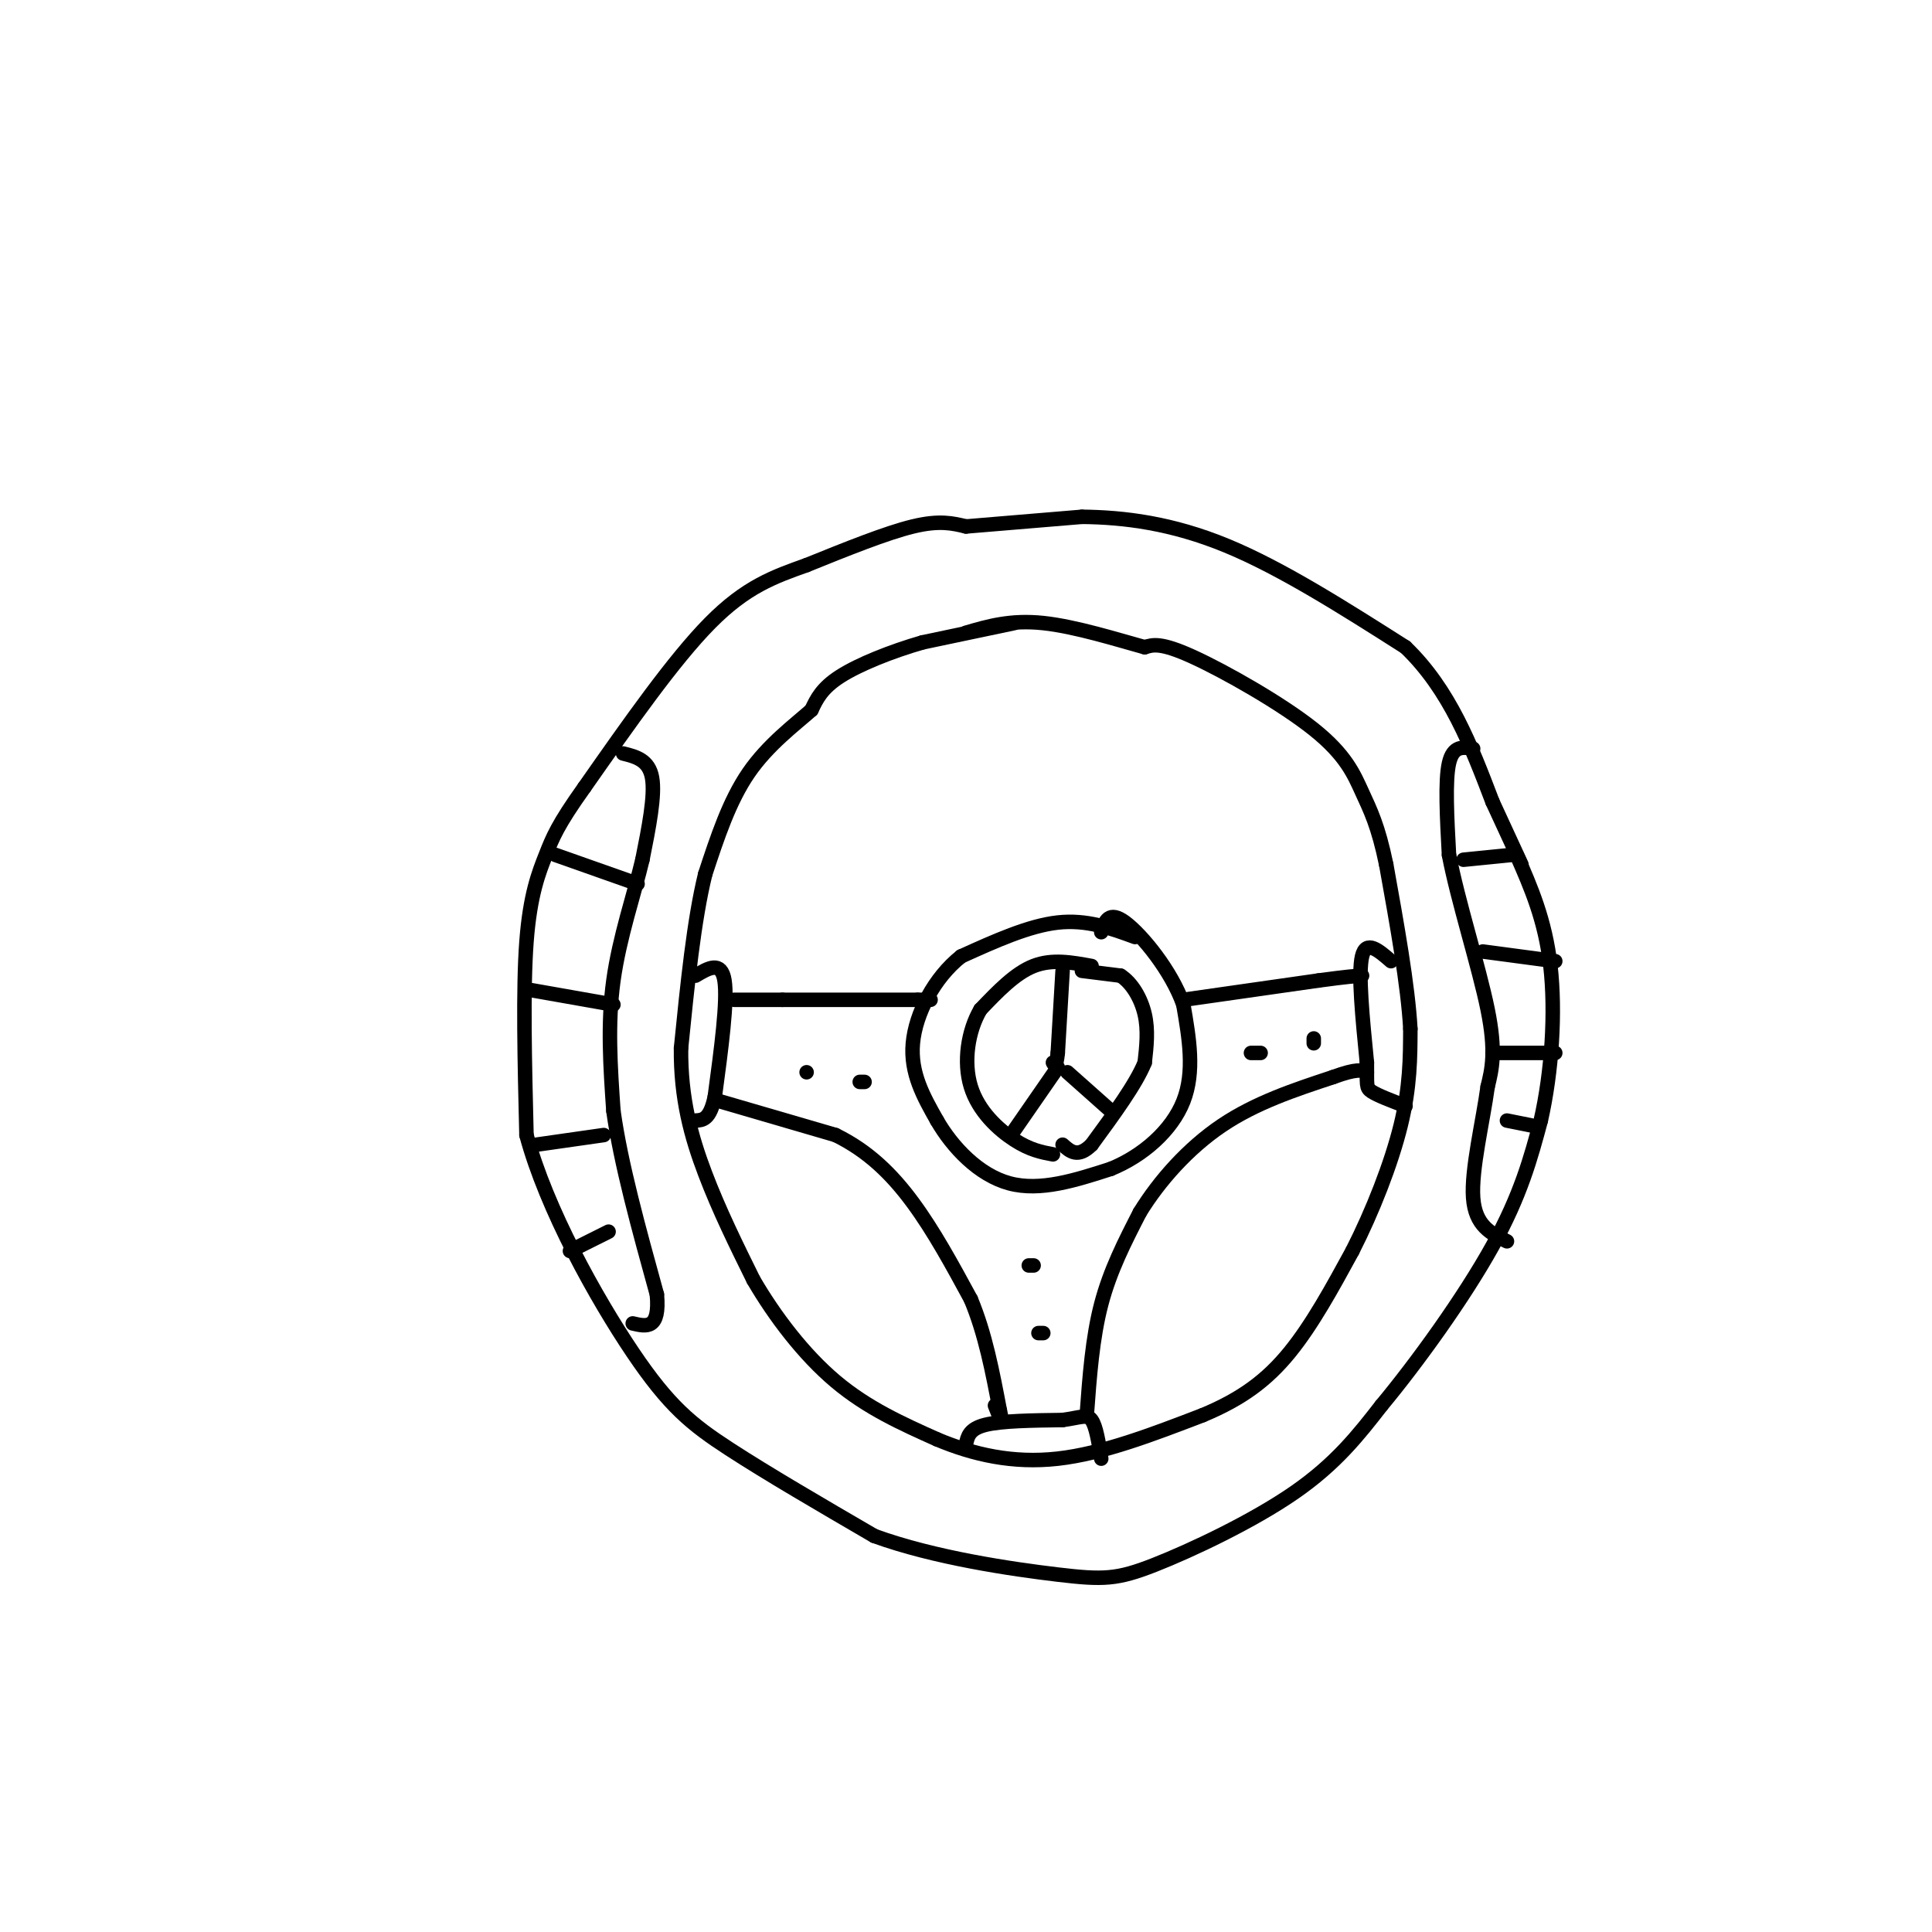 <svg viewBox='0 0 400 400' version='1.1' xmlns='http://www.w3.org/2000/svg' xmlns:xlink='http://www.w3.org/1999/xlink'><g fill='none' stroke='#000000' stroke-width='3' stroke-linecap='round' stroke-linejoin='round'><path d='M200,109c-2.750,-0.667 -5.500,-1.333 -11,0c-5.500,1.333 -13.750,4.667 -22,8'/><path d='M167,117c-6.711,2.400 -12.489,4.400 -20,12c-7.511,7.600 -16.756,20.800 -26,34'/><path d='M121,163c-5.595,7.833 -6.583,10.417 -8,14c-1.417,3.583 -3.262,8.167 -4,18c-0.738,9.833 -0.369,24.917 0,40'/><path d='M109,235c4.143,15.393 14.500,33.875 22,45c7.500,11.125 12.143,14.893 20,20c7.857,5.107 18.929,11.554 30,18'/><path d='M181,318c12.440,4.536 28.541,6.876 38,8c9.459,1.124 12.278,1.033 20,-2c7.722,-3.033 20.349,-9.010 29,-15c8.651,-5.990 13.325,-11.995 18,-18'/><path d='M286,291c7.467,-8.978 17.133,-22.422 23,-33c5.867,-10.578 7.933,-18.289 10,-26'/><path d='M319,232c2.311,-10.133 3.089,-22.467 2,-32c-1.089,-9.533 -4.044,-16.267 -7,-23'/><path d='M200,109c0.000,0.000 24.000,-2.000 24,-2'/><path d='M224,107c8.756,0.089 18.644,1.311 30,6c11.356,4.689 24.178,12.844 37,21'/><path d='M291,134c9.167,8.833 13.583,20.417 18,32'/><path d='M309,166c0.000,0.000 6.000,13.000 6,13'/><path d='M210,129c0.000,0.000 -19.000,4.000 -19,4'/><path d='M191,133c-6.467,1.867 -13.133,4.533 -17,7c-3.867,2.467 -4.933,4.733 -6,7'/><path d='M168,147c-3.422,3.044 -8.978,7.156 -13,13c-4.022,5.844 -6.511,13.422 -9,21'/><path d='M146,181c-2.333,9.500 -3.667,22.750 -5,36'/><path d='M141,217c-0.111,10.400 2.111,18.400 5,26c2.889,7.600 6.444,14.800 10,22'/><path d='M156,265c4.400,7.556 10.400,15.444 17,21c6.600,5.556 13.800,8.778 21,12'/><path d='M194,298c7.489,3.156 15.711,5.044 25,4c9.289,-1.044 19.644,-5.022 30,-9'/><path d='M249,293c8.089,-3.356 13.311,-7.244 18,-13c4.689,-5.756 8.844,-13.378 13,-21'/><path d='M280,259c4.156,-8.156 8.044,-18.044 10,-26c1.956,-7.956 1.978,-13.978 2,-20'/><path d='M292,213c-0.500,-9.000 -2.750,-21.500 -5,-34'/><path d='M287,179c-1.667,-8.102 -3.333,-11.357 -5,-15c-1.667,-3.643 -3.333,-7.673 -10,-13c-6.667,-5.327 -18.333,-11.951 -25,-15c-6.667,-3.049 -8.333,-2.525 -10,-2'/><path d='M237,134c-5.511,-1.511 -14.289,-4.289 -21,-5c-6.711,-0.711 -11.356,0.644 -16,2'/><path d='M144,202c2.667,-1.583 5.333,-3.167 6,1c0.667,4.167 -0.667,14.083 -2,24'/><path d='M148,227c-1.000,4.833 -2.500,4.917 -4,5'/><path d='M288,199c-2.583,-2.250 -5.167,-4.500 -6,-1c-0.833,3.500 0.083,12.750 1,22'/><path d='M283,220c0.067,4.622 -0.267,5.178 1,6c1.267,0.822 4.133,1.911 7,3'/><path d='M129,156c2.667,0.667 5.333,1.333 6,5c0.667,3.667 -0.667,10.333 -2,17'/><path d='M133,178c-1.644,7.000 -4.756,16.000 -6,25c-1.244,9.000 -0.622,18.000 0,27'/><path d='M127,230c1.500,10.833 5.250,24.417 9,38'/><path d='M136,268c0.667,7.333 -2.167,6.667 -5,6'/><path d='M305,155c-2.083,-0.333 -4.167,-0.667 -5,3c-0.833,3.667 -0.417,11.333 0,19'/><path d='M300,177c1.778,9.356 6.222,23.244 8,32c1.778,8.756 0.889,12.378 0,16'/><path d='M308,225c-0.978,7.200 -3.422,17.200 -3,23c0.422,5.800 3.711,7.400 7,9'/><path d='M200,299c0.333,-1.583 0.667,-3.167 4,-4c3.333,-0.833 9.667,-0.917 16,-1'/><path d='M220,294c3.733,-0.511 5.067,-1.289 6,0c0.933,1.289 1.467,4.644 2,8'/><path d='M149,228c0.000,0.000 24.000,7.000 24,7'/><path d='M173,235c6.756,3.311 11.644,8.089 16,14c4.356,5.911 8.178,12.956 12,20'/><path d='M201,269c3.000,7.167 4.500,15.083 6,23'/><path d='M207,292c0.833,3.667 -0.083,1.333 -1,-1'/><path d='M225,293c0.583,-8.000 1.167,-16.000 3,-23c1.833,-7.000 4.917,-13.000 8,-19'/><path d='M236,251c4.000,-6.511 10.000,-13.289 17,-18c7.000,-4.711 15.000,-7.356 23,-10'/><path d='M276,223c5.000,-1.833 6.000,-1.417 7,-1'/><path d='M152,207c0.000,0.000 10.000,0.000 10,0'/><path d='M162,207c6.333,0.000 17.167,0.000 28,0'/><path d='M190,207c4.667,0.000 2.333,0.000 0,0'/><path d='M235,194c-5.000,-1.833 -10.000,-3.667 -16,-3c-6.000,0.667 -13.000,3.833 -20,7'/><path d='M199,198c-5.556,4.378 -9.444,11.822 -10,18c-0.556,6.178 2.222,11.089 5,16'/><path d='M194,232c3.178,5.511 8.622,11.289 15,13c6.378,1.711 13.689,-0.644 21,-3'/><path d='M230,242c6.600,-2.689 12.600,-7.911 15,-14c2.400,-6.089 1.200,-13.044 0,-20'/><path d='M245,208c-2.444,-6.978 -8.556,-14.422 -12,-17c-3.444,-2.578 -4.222,-0.289 -5,2'/><path d='M245,207c0.000,0.000 28.000,-4.000 28,-4'/><path d='M273,203c6.167,-0.833 7.583,-0.917 9,-1'/><path d='M226,200c-4.083,-0.750 -8.167,-1.500 -12,0c-3.833,1.500 -7.417,5.250 -11,9'/><path d='M203,209c-2.595,4.393 -3.583,10.875 -2,16c1.583,5.125 5.738,8.893 9,11c3.262,2.107 5.631,2.554 8,3'/><path d='M224,201c0.000,0.000 8.000,1.000 8,1'/><path d='M232,202c2.356,1.489 4.244,4.711 5,8c0.756,3.289 0.378,6.644 0,10'/><path d='M237,220c-1.833,4.500 -6.417,10.750 -11,17'/><path d='M226,237c-2.833,2.833 -4.417,1.417 -6,0'/><path d='M220,201c0.000,0.000 -1.000,17.000 -1,17'/><path d='M219,218c-0.333,3.167 -0.667,2.583 -1,2'/><path d='M219,221c0.000,0.000 -9.000,13.000 -9,13'/><path d='M221,222c0.000,0.000 9.000,8.000 9,8'/><path d='M115,177c0.000,0.000 17.000,6.000 17,6'/><path d='M110,205c0.000,0.000 17.000,3.000 17,3'/><path d='M111,237c0.000,0.000 14.000,-2.000 14,-2'/><path d='M118,259c0.000,0.000 8.000,-4.000 8,-4'/><path d='M303,178c0.000,0.000 10.000,-1.000 10,-1'/><path d='M307,197c0.000,0.000 15.000,2.000 15,2'/><path d='M309,218c0.000,0.000 13.000,0.000 13,0'/><path d='M312,232c0.000,0.000 5.000,1.000 5,1'/><path d='M167,222c0.000,0.000 0.000,0.000 0,0'/><path d='M178,224c0.000,0.000 1.000,0.000 1,0'/><path d='M259,218c0.000,0.000 2.000,0.000 2,0'/><path d='M272,216c0.000,0.000 0.000,-1.000 0,-1'/><path d='M213,262c0.000,0.000 1.000,0.000 1,0'/><path d='M215,276c0.000,0.000 1.000,0.000 1,0'/></g>
</svg>
